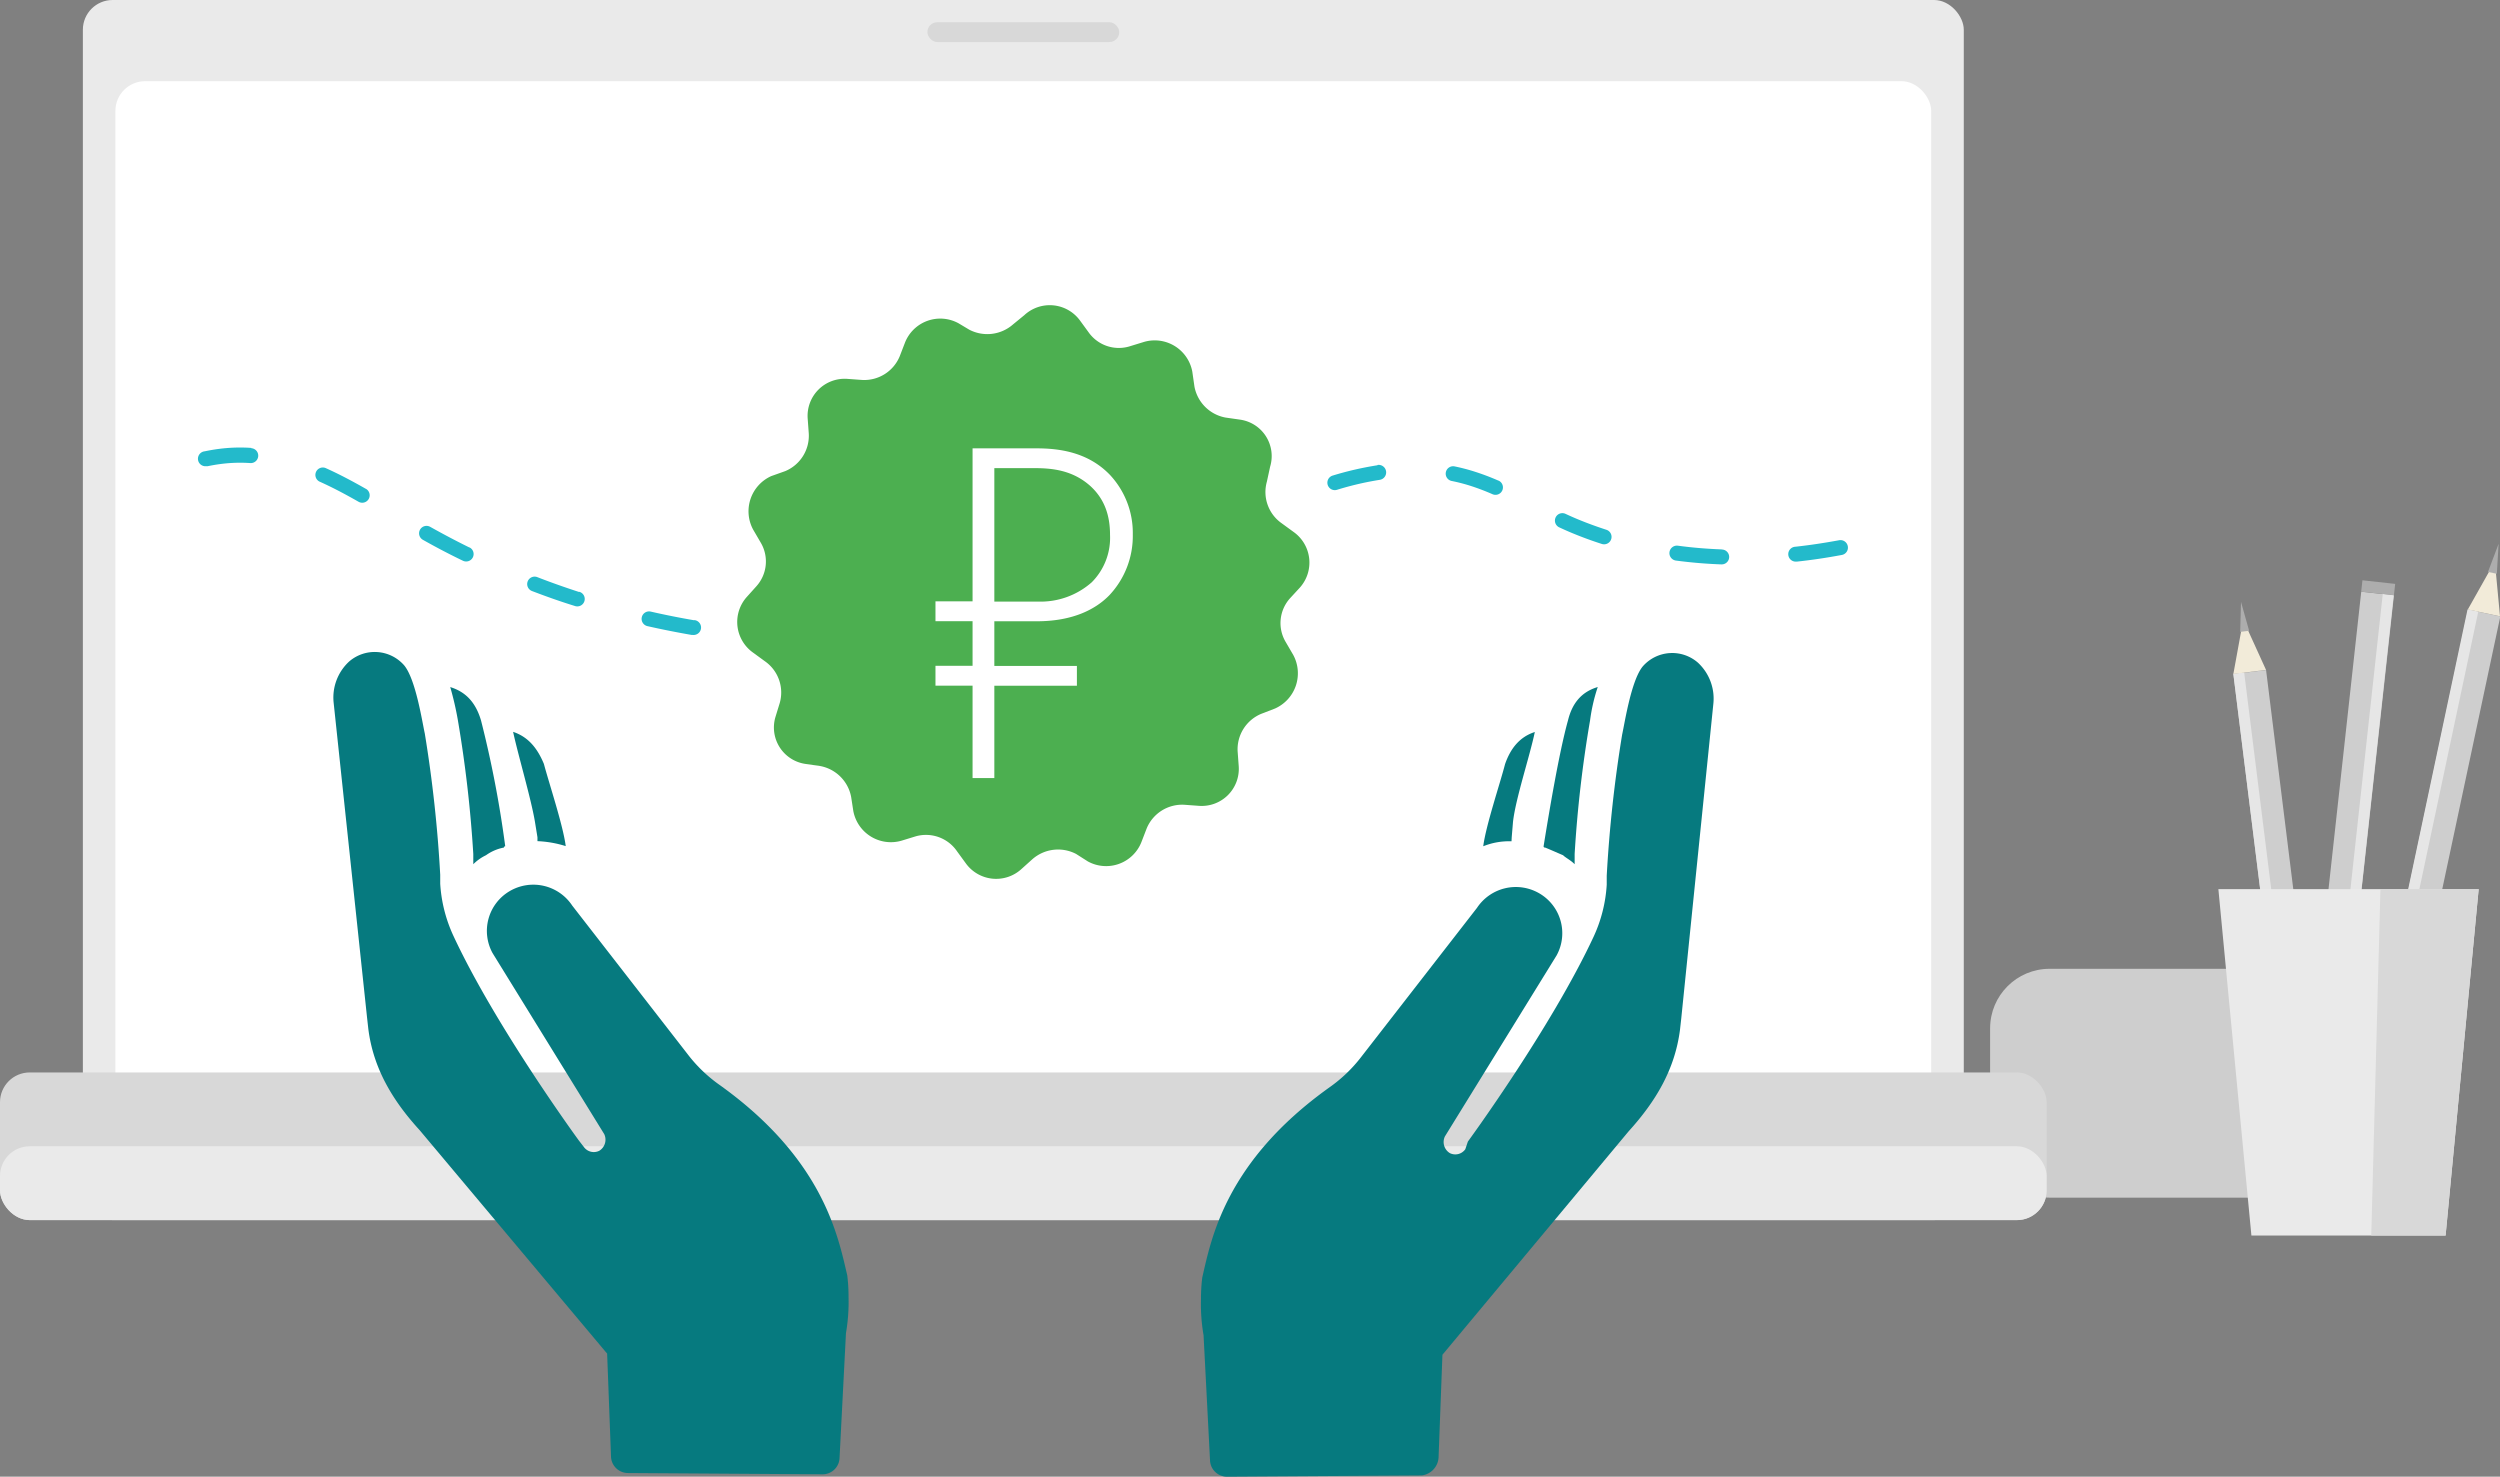 <svg xmlns="http://www.w3.org/2000/svg" viewBox="0 0 504.13 297.77"><rect x="0" y="0" width="504.13" height="297.77" fill="#808080" stroke="none"/><defs><style>.cls-1{isolation:isolate;}.cls-2{fill:#cecece;}.cls-3{fill:#eaeaea;}.cls-4{fill:#fff;}.cls-5{fill:#d8d8d8;}.cls-6{fill:#067a7f;}.cls-7{fill:#23bacb;}.cls-8{fill:#4caf50;}.cls-9{fill:#e6e6e6;mix-blend-mode:multiply;}.cls-10{fill:#0f375b;}.cls-11{fill:#1f3437;}.cls-12{fill:#f2ebd9;}.cls-13{fill:#adadad;}</style></defs><title>Asset 1</title><g class="cls-1"><g id="Layer_2" data-name="Layer 2"><g id="Слой_1" data-name="Слой 1"><rect class="cls-2" x="401.31" y="195.36" width="90.21" height="46.15" rx="12" ry="12"/><rect class="cls-3" x="16.71" width="379.29" height="246.03" rx="6" ry="6"/><rect class="cls-4" x="23.27" y="16.37" width="366.16" height="214.78" rx="6" ry="6"/><rect class="cls-5" y="216.26" width="412.71" height="29.77" rx="6" ry="6"/><rect class="cls-3" y="231.15" width="412.71" height="14.89" rx="6" ry="6"/><path class="cls-6" d="M304.84,168.84l.26-3.11c.52-4.66,3.37-13.2,4.4-18.12-3.11,1-4.92,3.37-6,6.47-1,3.88-3.88,12.43-4.4,16.57a13.93,13.93,0,0,1,5.7-1Z"/><path class="cls-6" d="M311.57,170.91c1.29.52,2.33,1,3.63,1.55.52.52,1.55,1,2.33,1.81V172.2a245.33,245.33,0,0,1,3.11-26.93,35.65,35.65,0,0,1,1.55-6.73c-3.37,1-5.18,3.37-6,6.73-1.81,6.47-3.88,18.9-4.92,25.37A.25.25,0,0,0,311.57,170.91Z"/><path class="cls-6" d="M342.38,133.62a7.88,7.88,0,0,0-11.13.78c-2.33,2.85-3.62,11.39-4.14,13.72A266,266,0,0,0,324,176.6v1.81a29,29,0,0,1-2.59,10.36C312.87,207.16,296,230.2,296,230.2l-.52,1.55a2.47,2.47,0,0,1-3.11.78,2.62,2.62,0,0,1-1-3.37l22.53-36.51a9.3,9.3,0,0,0-3.37-12.43,9.4,9.4,0,0,0-12.69,2.85l-23.3,30a29.37,29.37,0,0,1-6.47,6.21c-21,15-23.82,30.55-25.63,38.32a34.43,34.43,0,0,0-.26,4.4,36.67,36.67,0,0,0,.52,7.25L244,294.41a3.43,3.43,0,0,0,3.37,3.37l39.35-.26a3.87,3.87,0,0,0,3.37-3.62l.78-20.71,37.54-45.05c5.44-6,9.32-12.43,10.36-20.45l.26-2.33,6.47-63.43A9.88,9.88,0,0,0,342.38,133.62Z"/><path class="cls-6" d="M108.38,168.84v.78a22,22,0,0,1,5.7,1c-.52-4.14-3.37-12.69-4.4-16.57-1.29-3.11-3.11-5.44-6.21-6.47,1,4.66,3.62,13.46,4.4,18.12Z"/><path class="cls-6" d="M95.44,172.2v2.07A9.3,9.3,0,0,1,98,172.46a9.07,9.07,0,0,1,3.62-1.55.25.25,0,0,1,.26-.26A219.24,219.24,0,0,0,97,145.28c-1-3.37-2.85-5.7-6.21-6.73a63,63,0,0,1,1.55,6.73A252.78,252.78,0,0,1,95.44,172.2Z"/><path class="cls-6" d="M145.15,218.81a29.36,29.36,0,0,1-6.47-6.21l-23.3-30a9.4,9.4,0,0,0-12.69-2.85,9.3,9.3,0,0,0-3.37,12.43l22.52,36.51a2.62,2.62,0,0,1-1,3.37,2.47,2.47,0,0,1-3.11-.78l-1-1.29s-16.83-23-25.37-41.43a29.06,29.06,0,0,1-2.59-10.36v-1.81a265.91,265.91,0,0,0-3.11-28.48c-.52-2.33-1.81-10.87-4.14-13.72a7.88,7.88,0,0,0-11.13-.78,9.88,9.88,0,0,0-3.11,8.29l6.73,63.43.26,2.33c1,8,4.92,14.5,10.36,20.45l37.8,45.05.78,20.71a3.43,3.43,0,0,0,3.37,3.37l39.35.26a3.43,3.43,0,0,0,3.37-3.37l1.29-25.11a36.69,36.69,0,0,0,.52-7.25,34.43,34.43,0,0,0-.26-4.4C169,249.36,166.12,233.82,145.15,218.81Z"/><path class="cls-7" d="M116.79,119.38c-2.83-.92-5.67-1.92-8.44-3a1.5,1.5,0,0,0-1.08,2.8c2.82,1.08,5.71,2.11,8.6,3a1.5,1.5,0,1,0,.92-2.85Z"/><path class="cls-7" d="M94.67,110.41q-3.82-1.88-7.61-4l-.31-.17a1.5,1.5,0,1,0-1.48,2.61l.39.22c2.5,1.4,5.09,2.76,7.68,4a1.5,1.5,0,1,0,1.33-2.69Z"/><path class="cls-7" d="M140,125.08c-2.94-.5-5.89-1.09-8.78-1.75a1.5,1.5,0,1,0-.67,2.93c2.95.67,6,1.27,8.94,1.78l.25,0a1.5,1.5,0,0,0,.25-3Z"/><path class="cls-7" d="M50.66,90.32a33.1,33.1,0,0,0-6.59.21c-.93.12-1.87.29-2.8.48a1.5,1.5,0,0,0,.31,3,1.47,1.47,0,0,0,.31,0c.86-.18,1.73-.33,2.58-.44a30,30,0,0,1,6-.19,1.5,1.5,0,1,0,.2-3Z"/><path class="cls-7" d="M73.79,98.58c-3.09-1.76-5.68-3.1-8.16-4.21A1.5,1.5,0,0,0,64.4,97.1c2.39,1.07,4.9,2.37,7.9,4.08a1.5,1.5,0,0,0,1.49-2.61Z"/><path class="cls-7" d="M347.21,110.79c-3-.11-6-.36-8.86-.75a1.5,1.5,0,0,0-.39,3c3,.4,6.08.66,9.14.77h.06a1.5,1.5,0,0,0,.06-3Z"/><path class="cls-7" d="M372.61,110.14a1.5,1.5,0,0,0-1.75-1.2c-3,.55-5.94,1-8.83,1.31a1.5,1.5,0,0,0,.16,3h.16c3-.32,6-.77,9.05-1.34A1.5,1.5,0,0,0,372.61,110.14Z"/><path class="cls-7" d="M323.93,106.83c-1.91-.62-3.81-1.31-5.65-2.07-.84-.35-1.69-.72-2.59-1.14a1.5,1.5,0,1,0-1.27,2.72c.95.44,1.84.84,2.72,1.2,1.91.79,3.88,1.51,5.87,2.15a1.5,1.5,0,0,0,.92-2.86Z"/><path class="cls-7" d="M277.77,93.82a64.68,64.68,0,0,0-9,2.07,1.5,1.5,0,1,0,.87,2.87,61.74,61.74,0,0,1,8.59-2,1.5,1.5,0,0,0-.45-3Z"/><path class="cls-7" d="M302.16,96.92a48.55,48.55,0,0,0-5-1.88,39.23,39.23,0,0,0-3.88-1,1.5,1.5,0,0,0-.59,2.94,35.8,35.8,0,0,1,3.58.91,45.61,45.61,0,0,1,4.7,1.77,1.5,1.5,0,1,0,1.2-2.75Z"/><path class="cls-8" d="M262.13,118.48a7.57,7.57,0,0,0-1.29-11.22l-2.37-1.73a7.69,7.69,0,0,1-3-8.41l.65-3a7.42,7.42,0,0,0-6-9.49l-3-.43a7.82,7.82,0,0,1-6.26-6.26l-.43-3a7.71,7.71,0,0,0-9.71-6l-2.8.86a7.47,7.47,0,0,1-8.41-2.8l-1.73-2.37a7.55,7.55,0,0,0-11.22-1.08L204.3,65.4a7.86,7.86,0,0,1-8.85,1.08l-2.16-1.29a7.65,7.65,0,0,0-10.79,3.88l-1.08,2.8a7.74,7.74,0,0,1-7.55,4.75l-3-.22a7.48,7.48,0,0,0-8,8l.22,3A7.74,7.74,0,0,1,158.35,95L155.54,96a7.78,7.78,0,0,0-3.67,10.79l1.51,2.59a7.47,7.47,0,0,1-.86,8.85l-1.94,2.16a7.57,7.57,0,0,0,1.29,11.22l2.37,1.73a7.69,7.69,0,0,1,3,8.41l-.86,2.8a7.42,7.42,0,0,0,6,9.49l3,.43a7.81,7.81,0,0,1,6.26,6.26l.43,2.8a7.71,7.71,0,0,0,9.71,6l2.8-.86a7.58,7.58,0,0,1,8.41,3l1.73,2.37A7.55,7.55,0,0,0,206,175.22l2.16-1.94A7.86,7.86,0,0,1,217,172.2l2.37,1.51a7.65,7.65,0,0,0,10.79-3.88l1.08-2.8a7.74,7.74,0,0,1,7.55-4.75l3,.22a7.48,7.48,0,0,0,8-8l-.22-3a7.74,7.74,0,0,1,4.75-7.55l2.8-1.08a7.78,7.78,0,0,0,3.67-10.79l-1.51-2.59a7.47,7.47,0,0,1,.86-8.85ZM223.73,120c-2.69,2.79-7.28,5.28-14.65,5.28h-8.57v9h16.65v4H200.51V156.9h-4.39V138.26h-7.48v-4h7.48v-9h-7.48v-4h7.48V90.41H209c4.49,0,10.37.7,14.85,5.38a17.14,17.14,0,0,1,4.58,12A17.43,17.43,0,0,1,223.73,120Z"/><path class="cls-8" d="M208.58,94.4h-8.07v26.91h8.77a15.58,15.58,0,0,0,10.87-3.89,12.71,12.71,0,0,0,3.69-9.57c0-3.89-1.1-7.18-3.89-9.77C216.35,94.8,212.17,94.4,208.58,94.4Z"/><rect class="cls-5" x="187.01" y="4.48" width="38.69" height="4" rx="2" ry="2"/><rect class="cls-2" x="437.98" y="171.22" width="104.16" height="6.64" transform="translate(217.33 617.52) rotate(-77.98)"/><rect class="cls-9" x="435.81" y="172.97" width="104.16" height="2.21" transform="translate(216.3 615.19) rotate(-78.02)"/><rect class="cls-10" x="477.84" y="223.29" width="2.31" height="6.64" transform="translate(157.63 647.93) rotate(-77.98)"/><rect class="cls-11" x="477.84" y="223.29" width="2.31" height="6.64" transform="translate(157.63 647.93) rotate(-77.98)"/><rect class="cls-12" x="474.96" y="227.49" width="6.28" height="6.64" transform="translate(153 650.52) rotate(-78.01)"/><polygon class="cls-12" points="497.64 122.9 503.09 113.22 504.13 124.28 497.64 122.9"/><polygon class="cls-13" points="503.49 115.71 503.85 109.65 501.71 115.33 503.49 115.71"/><rect class="cls-2" x="456.77" y="135.1" width="6.64" height="104.16" transform="translate(-19.57 58.16) rotate(-7.08)"/><rect class="cls-9" x="456.78" y="135.37" width="2.21" height="104.16" transform="translate(-19.69 58.16) rotate(-7.12)"/><rect class="cls-10" x="463.34" y="238.85" width="6.64" height="2.31" transform="translate(-26.03 59.37) rotate(-7.08)"/><rect class="cls-11" x="463.34" y="238.85" width="6.64" height="2.31" transform="translate(-26.03 59.37) rotate(-7.08)"/><rect class="cls-12" x="463.87" y="241.13" width="6.64" height="6.28" transform="translate(-26.61 59.62) rotate(-7.1)"/><polygon class="cls-12" points="450.36 135.91 452.35 124.98 456.95 135.09 450.36 135.91"/><polygon class="cls-13" points="453.54 127.2 451.9 121.36 451.74 127.42 453.54 127.2"/><rect class="cls-2" x="421.65" y="168.12" width="104.16" height="6.64" transform="translate(251.52 623.59) rotate(-83.72)"/><rect class="cls-9" x="423.85" y="170.58" width="104.16" height="2.21" transform="translate(253.44 626.08) rotate(-83.75)"/><rect class="cls-13" x="478.39" y="115.2" width="2.31" height="6.64" transform="translate(309.3 582.23) rotate(-83.72)"/><polygon class="cls-12" points="471.34 223.57 466.89 233.75 464.75 222.85 471.34 223.57"/><polygon class="cls-11" points="466.24 231.31 466.49 237.38 468.05 231.51 466.24 231.31"/><polygon class="cls-3" points="493.16 249.15 454 249.15 447.34 179.29 499.83 179.29 493.16 249.15"/><polygon class="cls-5" points="480.02 179.29 478.17 249.15 493.16 249.15 499.83 179.29 480.02 179.29"/></g></g></g></svg>